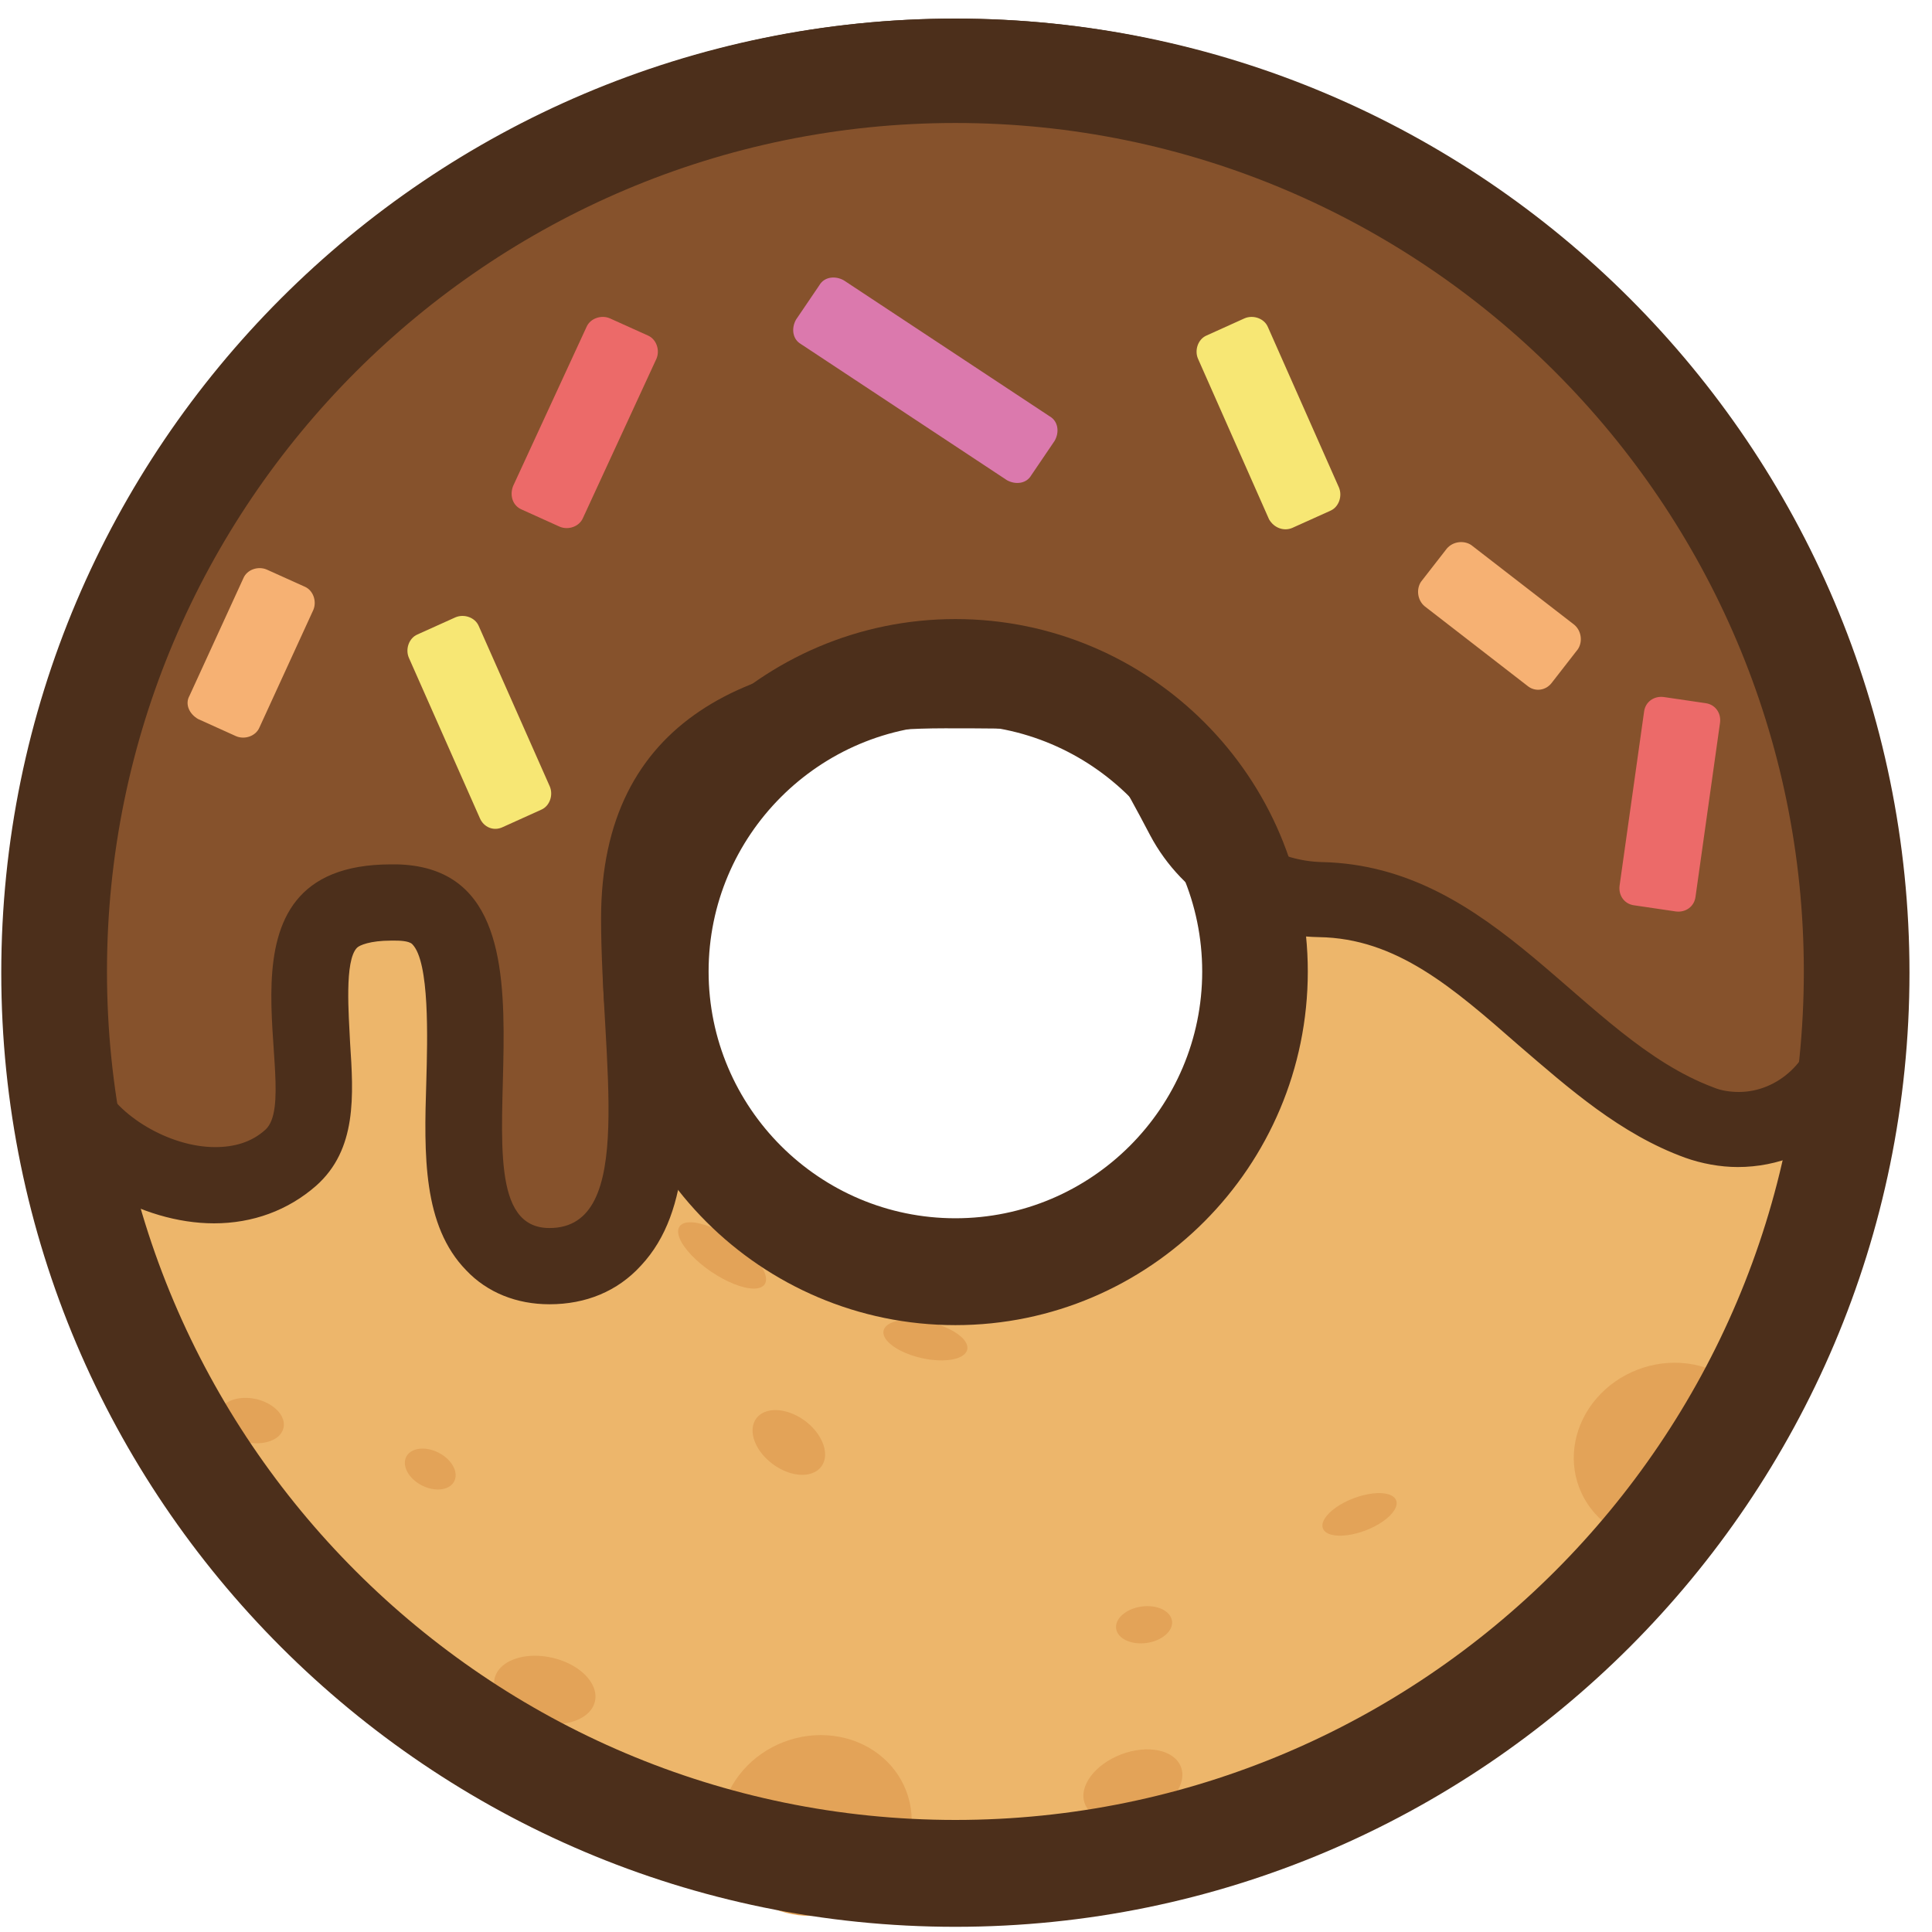 <svg width="35" height="35" viewBox="0 0 35 35" fill="none" xmlns="http://www.w3.org/2000/svg">
<g clip-path="url(#clip0_1_14605)">
<path d="M17.307 1.283C8.295 1.283 0.969 8.587 0.969 17.622C0.969 26.635 8.272 33.96 17.307 33.96C26.32 33.96 33.646 26.657 33.646 17.622C33.646 8.587 26.32 1.283 17.307 1.283ZM17.307 23.038C14.31 23.038 11.868 20.596 11.868 17.6C11.868 14.603 14.31 12.161 17.307 12.161C20.304 12.161 22.746 14.603 22.746 17.6C22.746 20.619 20.304 23.038 17.307 23.038Z" fill="#EDB66B"/>
<path d="M9.933 22.948C9.529 22.948 9.189 22.8 8.934 22.545C8.339 21.928 8.36 20.866 8.403 19.612C8.424 18.528 8.466 17.168 7.956 16.637C7.85 16.509 7.638 16.361 7.149 16.34H7.064C6.532 16.34 6.15 16.446 5.937 16.68C5.512 17.126 5.576 18.125 5.619 18.932C5.682 19.782 5.725 20.526 5.236 20.951C4.875 21.291 4.386 21.462 3.855 21.462C2.813 21.462 1.581 20.739 1.177 19.889C1.135 19.804 1.114 19.74 1.114 19.655L1.092 19.442C1.028 18.634 0.943 17.742 0.943 17.359C0.943 8.348 8.275 1.038 17.264 1.038C26.253 1.038 33.585 8.37 33.585 17.359C33.585 17.721 33.564 18.103 33.543 18.465C33.458 19.591 32.544 20.462 31.439 20.462C31.205 20.462 30.95 20.42 30.716 20.334C29.654 19.931 28.761 19.166 27.911 18.422C26.679 17.338 25.509 16.339 23.852 16.297C22.811 16.275 21.875 15.701 21.387 14.809C20.197 12.599 20.048 12.514 17.052 12.514C11.527 12.514 11.527 15.616 11.527 16.637C11.527 17.21 11.569 17.826 11.59 18.422C11.697 20.164 11.782 21.694 11.038 22.481C10.804 22.779 10.4 22.948 9.933 22.948Z" fill="#86522C"/>
<path d="M17.307 1.74C25.935 1.74 32.948 8.731 32.948 17.381C32.948 17.742 32.926 18.103 32.905 18.443C32.841 19.208 32.204 19.782 31.503 19.782C31.354 19.782 31.184 19.761 31.035 19.697C28.655 18.805 27.104 15.681 23.938 15.617C23.173 15.596 22.429 15.171 22.068 14.491C20.729 11.983 20.282 11.834 17.116 11.834C13.588 11.834 10.889 13.024 10.889 16.637C10.889 19.23 11.548 22.247 9.954 22.247C7.85 22.247 10.761 15.744 7.192 15.659H7.085C3.621 15.659 5.534 19.782 4.812 20.462C4.557 20.696 4.238 20.781 3.898 20.781C3.048 20.781 2.113 20.186 1.858 19.612C1.815 19.166 1.709 17.827 1.709 17.381C1.666 8.731 8.679 1.74 17.307 1.74ZM17.307 0.337C7.914 0.337 0.285 7.966 0.285 17.359C0.285 17.763 0.37 18.677 0.434 19.506L0.455 19.718C0.476 19.888 0.519 20.058 0.582 20.207C1.114 21.312 2.559 22.162 3.877 22.162C4.578 22.162 5.216 21.928 5.726 21.482C6.469 20.823 6.405 19.846 6.342 18.889C6.32 18.4 6.235 17.401 6.469 17.168C6.512 17.125 6.703 17.04 7.085 17.04H7.149C7.213 17.04 7.404 17.04 7.468 17.104C7.786 17.423 7.744 18.825 7.723 19.59C7.68 20.929 7.659 22.204 8.445 23.012C8.827 23.416 9.359 23.628 9.954 23.628C10.613 23.628 11.187 23.394 11.612 22.927C12.547 21.928 12.462 20.271 12.355 18.358C12.313 17.784 12.291 17.168 12.291 16.615C12.291 15.595 12.291 13.194 17.115 13.194C19.814 13.194 19.814 13.194 20.834 15.128C21.429 16.254 22.619 16.956 23.894 16.977C25.297 16.998 26.317 17.89 27.507 18.932C28.421 19.718 29.356 20.547 30.525 20.972C30.822 21.079 31.163 21.142 31.481 21.142C32.948 21.142 34.18 19.995 34.265 18.507C34.286 18.125 34.307 17.721 34.307 17.338C34.33 7.988 26.7 0.337 17.307 0.337Z" fill="#4C2F1B"/>
<path d="M19.653 32.676C19.771 32.986 20.257 33.087 20.738 32.903C21.218 32.719 21.512 32.319 21.394 32.01C21.276 31.7 20.79 31.599 20.309 31.783C19.828 31.968 19.534 32.367 19.653 32.676Z" fill="#E3A358"/>
<path d="M28.61 26.953C28.817 27.493 29.32 27.873 29.93 27.95C30.541 28.026 31.165 27.787 31.568 27.323C31.971 26.859 32.092 26.24 31.885 25.699C31.678 25.158 31.175 24.778 30.565 24.701C29.954 24.625 29.33 24.864 28.927 25.328C28.523 25.793 28.403 26.412 28.61 26.953Z" fill="#E3A358"/>
<path d="M13.141 33.698C13.348 34.238 13.852 34.618 14.462 34.695C15.072 34.771 15.697 34.532 16.1 34.069C16.503 33.604 16.624 32.985 16.417 32.444C16.21 31.904 15.707 31.523 15.097 31.447C14.486 31.37 13.862 31.609 13.459 32.073C13.056 32.538 12.934 33.157 13.141 33.698Z" fill="#E3A358"/>
<path d="M9.736 31.2C10.061 31.273 10.387 31.23 10.59 31.086C10.794 30.942 10.844 30.72 10.723 30.502C10.601 30.284 10.327 30.104 10.002 30.031C9.677 29.957 9.352 30 9.148 30.144C8.944 30.288 8.894 30.511 9.015 30.728C9.136 30.946 9.412 31.126 9.736 31.2Z" fill="#E3A358"/>
<path d="M16.691 24.602C16.961 24.663 17.225 24.659 17.384 24.589C17.542 24.518 17.57 24.395 17.458 24.264C17.345 24.133 17.109 24.014 16.838 23.952C16.567 23.89 16.303 23.895 16.145 23.965C15.987 24.035 15.959 24.159 16.071 24.29C16.183 24.422 16.42 24.54 16.691 24.602Z" fill="#E3A358"/>
<path d="M4.462 26.124C4.671 26.172 4.881 26.141 5.013 26.045C5.145 25.948 5.178 25.799 5.102 25.655C5.025 25.511 4.849 25.393 4.64 25.345C4.431 25.298 4.221 25.328 4.089 25.425C3.957 25.522 3.924 25.671 4.001 25.815C4.077 25.959 4.253 26.077 4.462 26.124Z" fill="#E3A358"/>
<path d="M12.882 23.037C13.158 23.224 13.45 23.341 13.65 23.344C13.849 23.346 13.925 23.234 13.849 23.05C13.773 22.865 13.557 22.636 13.281 22.449C13.005 22.262 12.713 22.145 12.513 22.143C12.313 22.14 12.238 22.252 12.313 22.436C12.39 22.621 12.607 22.85 12.882 23.037Z" fill="#E3A358"/>
<path d="M17.308 34.906C7.777 34.906 0.023 27.152 0.023 17.622C0.023 8.091 7.777 0.337 17.308 0.337C26.839 0.337 34.592 8.091 34.592 17.622C34.592 27.152 26.838 34.906 17.308 34.906ZM17.308 2.228C8.833 2.228 1.938 9.124 1.938 17.599C1.938 26.074 8.833 32.97 17.308 32.97C25.783 32.97 32.678 26.075 32.678 17.599C32.678 9.124 25.783 2.228 17.308 2.228ZM17.308 24.006C13.787 24.006 10.924 21.142 10.924 17.622C10.924 14.089 13.787 11.215 17.308 11.215C20.828 11.215 23.692 14.079 23.692 17.6C23.692 21.132 20.828 24.006 17.308 24.006ZM17.308 13.128C14.843 13.128 12.837 15.134 12.837 17.599C12.837 20.064 14.843 22.07 17.308 22.07C19.773 22.07 21.779 20.064 21.779 17.599C21.778 15.134 19.773 13.128 17.308 13.128Z" fill="#4C2F1B"/>
<path d="M18.24 8.698L14.511 6.234C14.355 6.145 14.333 5.945 14.421 5.79L14.843 5.168C14.932 5.013 15.132 4.991 15.287 5.079L19.017 7.543C19.172 7.632 19.195 7.832 19.105 7.987L18.683 8.609C18.595 8.764 18.395 8.786 18.24 8.698Z" fill="#DB79AD"/>
<path d="M3.433 12.604L4.41 10.473C4.476 10.318 4.676 10.251 4.832 10.318L5.52 10.628C5.676 10.695 5.742 10.895 5.676 11.05L4.699 13.181C4.632 13.337 4.433 13.403 4.277 13.337L3.589 13.026C3.433 12.937 3.345 12.76 3.433 12.604ZM27.674 12.427L25.809 10.983C25.677 10.873 25.654 10.673 25.743 10.539L26.209 9.94C26.32 9.807 26.52 9.785 26.653 9.874L28.518 11.317C28.651 11.428 28.674 11.627 28.585 11.761L28.119 12.36C28.008 12.515 27.808 12.537 27.674 12.427Z" fill="#F6B173"/>
<path d="M22.99 9.408L21.703 6.499C21.636 6.344 21.703 6.144 21.858 6.078L22.546 5.767C22.702 5.7 22.901 5.767 22.968 5.922L24.256 8.831C24.322 8.986 24.256 9.186 24.1 9.253L23.412 9.563C23.257 9.63 23.079 9.563 22.99 9.408ZM8.694 14.824L7.407 11.916C7.34 11.761 7.407 11.561 7.562 11.494L8.25 11.184C8.406 11.117 8.605 11.184 8.672 11.339L9.96 14.247C10.026 14.403 9.96 14.603 9.804 14.669L9.116 14.98C8.939 15.069 8.761 14.98 8.694 14.824Z" fill="#F7E774"/>
<path d="M9.294 8.808L10.626 5.922C10.693 5.767 10.893 5.7 11.048 5.767L11.737 6.078C11.892 6.144 11.959 6.344 11.892 6.499L10.56 9.386C10.493 9.541 10.294 9.608 10.138 9.541L9.45 9.23C9.294 9.164 9.228 8.986 9.294 8.808ZM29.34 16.046L29.784 12.893C29.806 12.716 29.962 12.605 30.139 12.627L30.894 12.738C31.072 12.76 31.183 12.915 31.16 13.093L30.716 16.245C30.694 16.422 30.539 16.534 30.361 16.512L29.607 16.401C29.428 16.379 29.318 16.224 29.34 16.046Z" fill="#EC6A69"/>
<path d="M7.642 26.91C7.797 26.989 7.97 27.006 8.095 26.954C8.219 26.902 8.277 26.79 8.247 26.658C8.216 26.526 8.101 26.396 7.946 26.317C7.791 26.237 7.619 26.22 7.494 26.272C7.369 26.324 7.311 26.437 7.342 26.568C7.372 26.7 7.486 26.83 7.642 26.91Z" fill="#E3A358"/>
<path d="M23.966 27.689C24.005 27.793 24.169 27.84 24.393 27.813C24.619 27.787 24.872 27.689 25.057 27.559C25.242 27.429 25.332 27.284 25.293 27.181C25.253 27.077 25.09 27.029 24.865 27.056C24.64 27.083 24.386 27.179 24.201 27.31C24.016 27.441 23.926 27.585 23.966 27.689Z" fill="#E3A358"/>
<path d="M14.001 26.524C14.211 26.68 14.461 26.749 14.656 26.705C14.851 26.661 14.962 26.511 14.946 26.312C14.93 26.113 14.791 25.894 14.581 25.738C14.37 25.583 14.12 25.514 13.925 25.558C13.73 25.602 13.619 25.752 13.635 25.951C13.65 26.151 13.79 26.369 14.001 26.524Z" fill="#E3A358"/>
<path d="M20.22 29.504C20.246 29.686 20.492 29.802 20.772 29.764C21.051 29.725 21.257 29.546 21.232 29.364C21.206 29.182 20.96 29.065 20.68 29.104C20.401 29.143 20.195 29.322 20.22 29.504Z" fill="#E3A358"/>
</g>
<defs>
<clipPath id="clip0_1_14605">
<rect width="34.569" height="34.569" fill="white" transform="translate(0.023 0.337)"/>
</clipPath>
</defs>
</svg>

